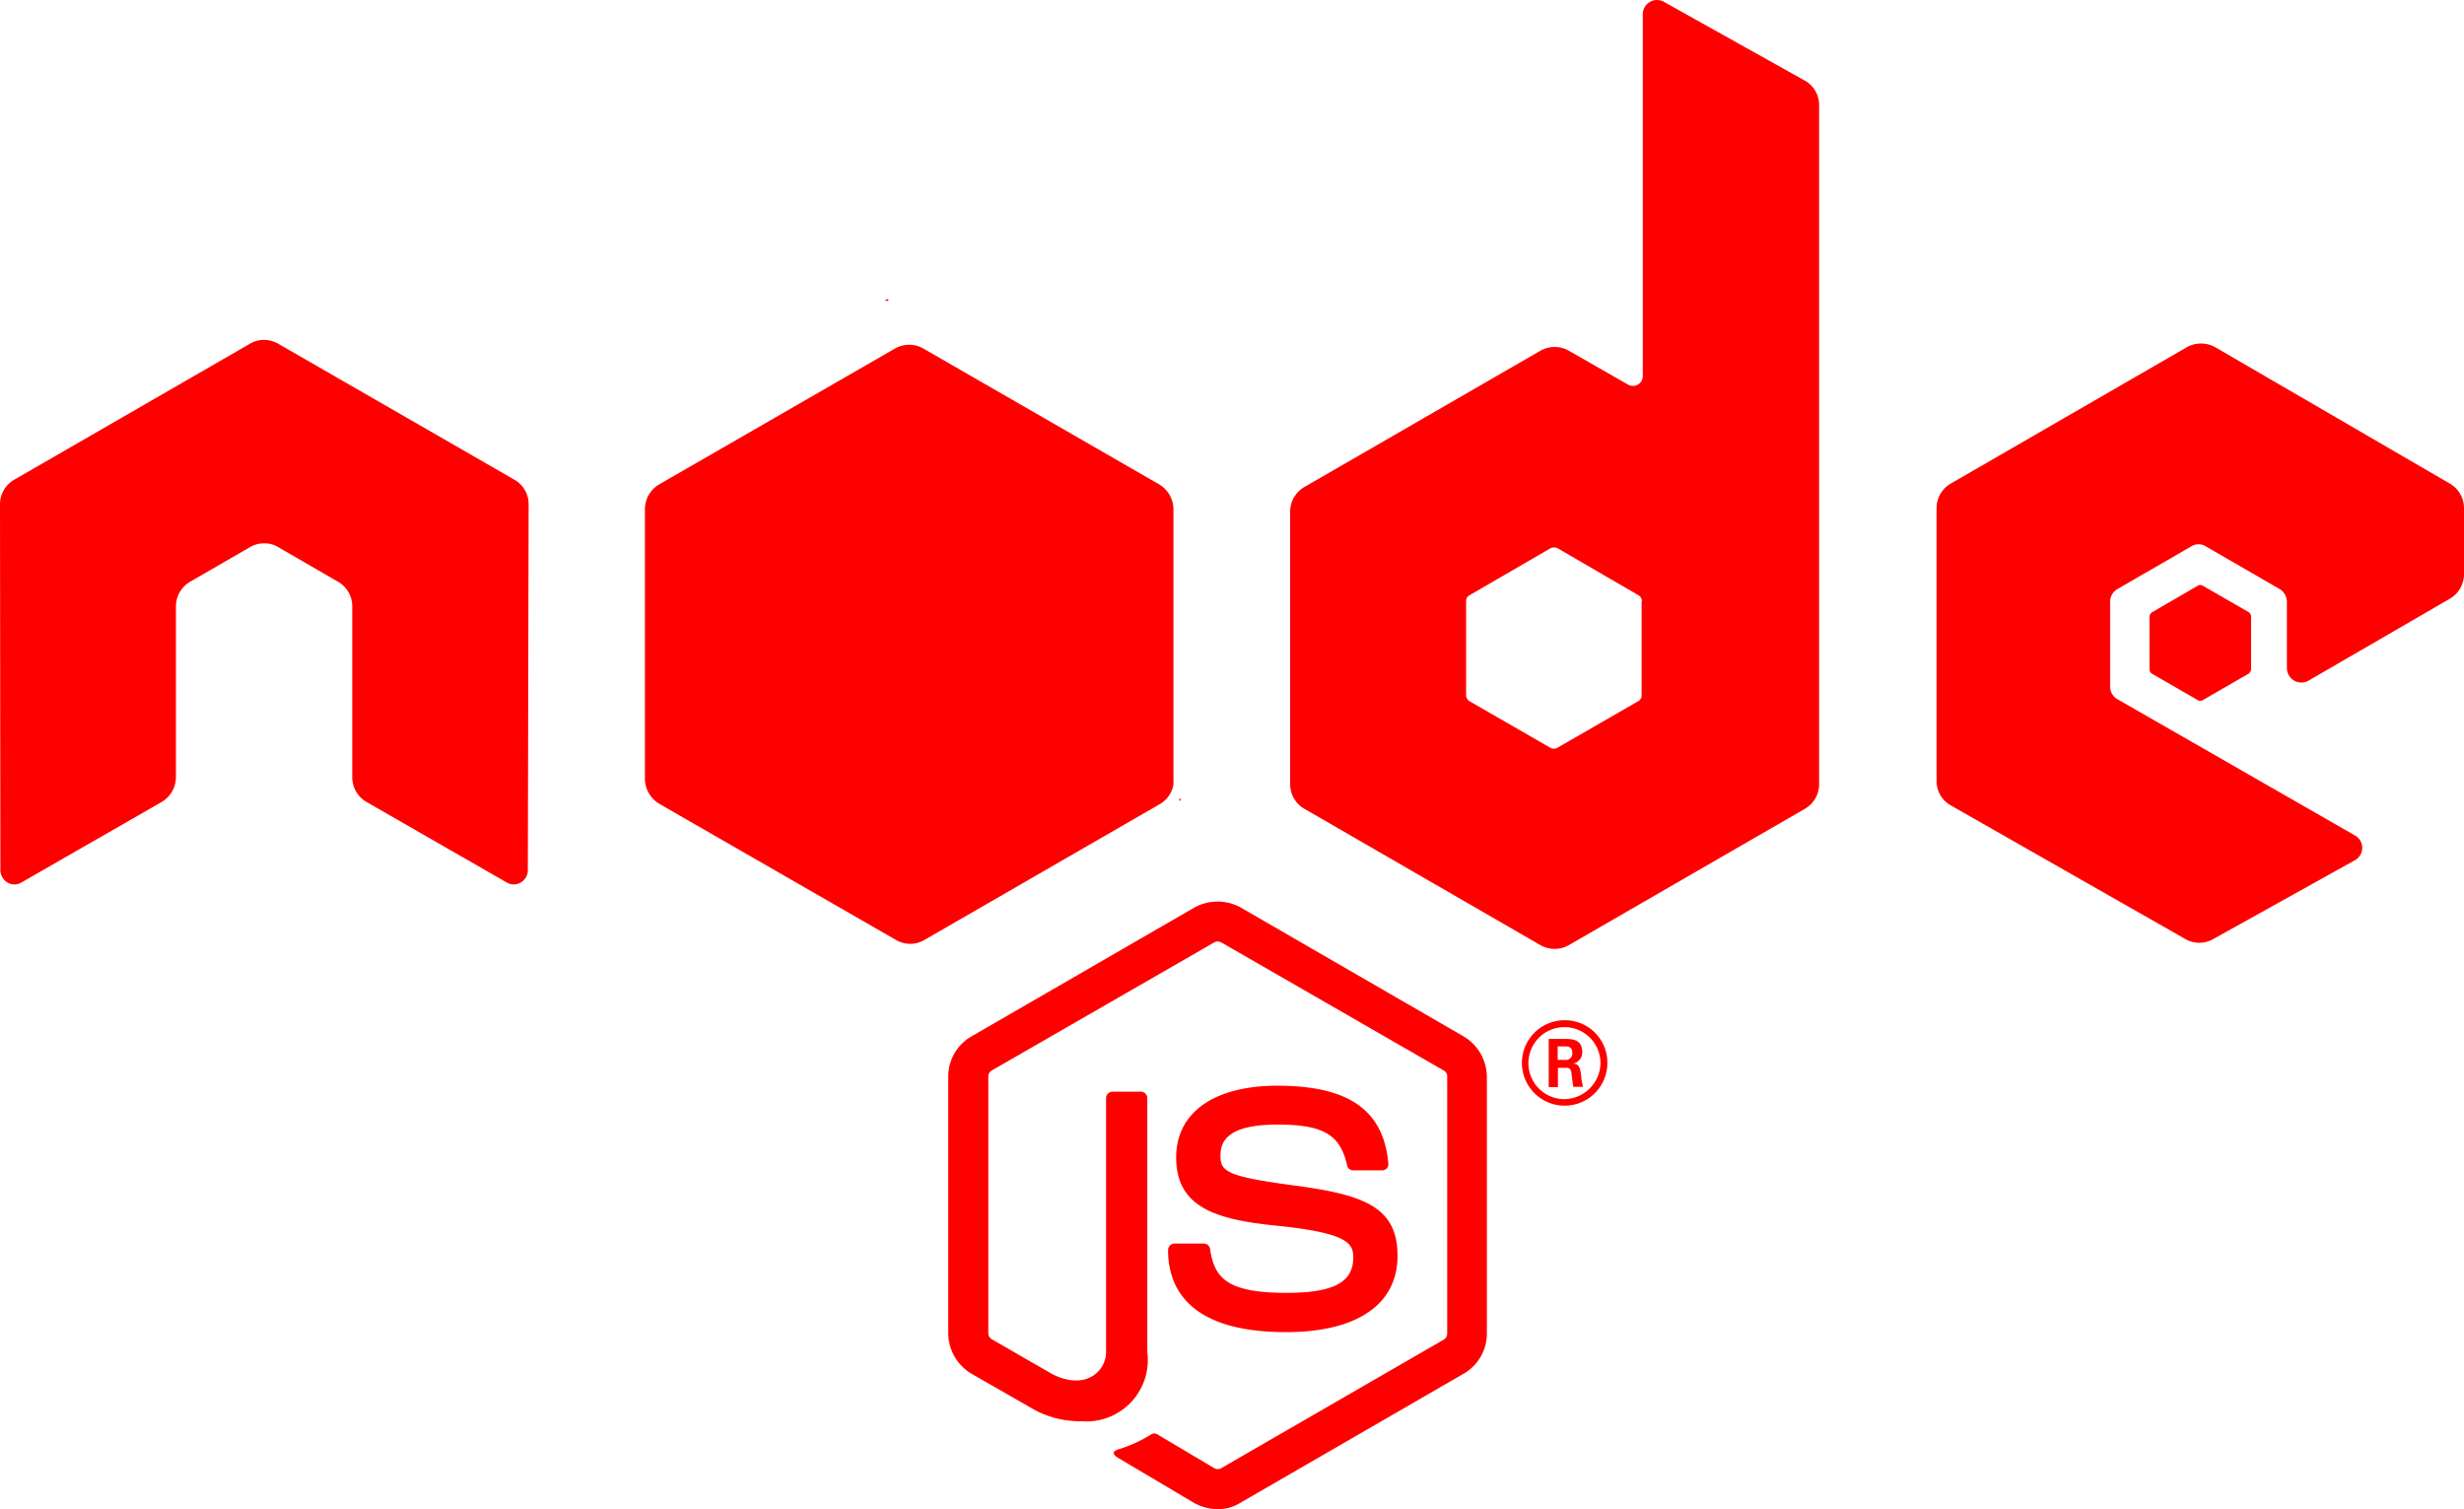 <svg xmlns="http://www.w3.org/2000/svg" width="50" height="30.624" viewBox="0 0 50 30.624">
  <path id="node" d="M349.711,807.312a1.037,1.037,0,0,1-.477-.125l-1.5-.89c-.226-.125-.117-.172-.039-.2a2.725,2.725,0,0,0,.68-.312.131.131,0,0,1,.109.008l1.157.687a.145.145,0,0,0,.14,0l4.516-2.609a.148.148,0,0,0,.07-.125v-5.211a.131.131,0,0,0-.07-.125l-4.516-2.6a.15.15,0,0,0-.14,0l-4.516,2.6a.14.14,0,0,0-.07.125v5.211a.144.144,0,0,0,.07.117l1.234.711c.672.336,1.086-.063,1.086-.453v-5.149a.131.131,0,0,1,.133-.132h.57a.131.131,0,0,1,.133.132v5.149a1.246,1.246,0,0,1-1.336,1.406,1.938,1.938,0,0,1-1.039-.281l-1.187-.68a.965.965,0,0,1-.477-.82v-5.211a.938.938,0,0,1,.477-.82l4.515-2.61a.971.971,0,0,1,.946,0l4.515,2.61a.964.964,0,0,1,.477.82v5.211a.938.938,0,0,1-.477.82l-4.515,2.61A.873.873,0,0,1,349.711,807.312Zm3.648-5.14c0-.977-.656-1.235-2.047-1.422-1.406-.188-1.546-.281-1.546-.61,0-.273.117-.632,1.156-.632.93,0,1.273.2,1.414.828a.125.125,0,0,0,.125.1h.586a.129.129,0,0,0,.094-.039.122.122,0,0,0,.031-.1c-.094-1.078-.8-1.578-2.25-1.578-1.289,0-2.055.546-2.055,1.453,0,.992.766,1.258,2,1.383,1.477.148,1.594.359,1.594.648,0,.508-.406.719-1.359.719-1.2,0-1.461-.3-1.547-.891a.129.129,0,0,0-.133-.109h-.586a.132.132,0,0,0-.133.133c0,.757.414,1.664,2.391,1.664C352.539,803.719,353.359,803.156,353.359,802.172Zm4.258-3.914a.867.867,0,1,1-.867-.868A.861.861,0,0,1,357.617,798.258Zm-.14,0a.731.731,0,1,0-.735.734A.744.744,0,0,0,357.477,798.258Zm-.352.484h-.2c-.008-.047-.039-.3-.039-.3-.016-.054-.031-.086-.1-.086h-.172v.391h-.187v-.977h.336c.117,0,.344,0,.344.258a.229.229,0,0,1-.188.242c.133.008.141.094.164.219A1.124,1.124,0,0,0,357.125,798.742Zm-.219-.687c0-.133-.093-.133-.14-.133h-.157v.273h.149A.131.131,0,0,0,356.906,798.055Zm-21.179-11.133a.569.569,0,0,0-.289-.5l-4.79-2.758a.614.614,0,0,0-.265-.078h-.047a.55.55,0,0,0-.266.078l-4.781,2.758a.576.576,0,0,0-.289.5l.008,7.422a.3.3,0,0,0,.14.25.278.278,0,0,0,.289,0l2.844-1.633a.587.587,0,0,0,.289-.5v-3.469a.579.579,0,0,1,.289-.5l1.211-.7a.554.554,0,0,1,.289-.078.53.53,0,0,1,.289.078l1.211.7a.577.577,0,0,1,.289.5v3.469a.579.579,0,0,0,.289.5l2.844,1.633a.278.278,0,0,0,.289,0,.29.29,0,0,0,.141-.25Zm26.187-8.1V792.6a.575.575,0,0,1-.289.5l-4.789,2.766a.584.584,0,0,1-.578,0l-4.789-2.766a.575.575,0,0,1-.289-.5V787.07a.577.577,0,0,1,.289-.5l4.789-2.765a.584.584,0,0,1,.578,0l1.2.687a.2.2,0,0,0,.3-.172v-7.344a.288.288,0,0,1,.43-.25l2.851,1.594A.566.566,0,0,1,361.914,778.82Zm-3.594,10.07a.149.149,0,0,0-.07-.125l-1.641-.953a.167.167,0,0,0-.148,0l-1.641.953a.133.133,0,0,0-.07.125v1.9a.148.148,0,0,0,.07.125l1.641.945a.147.147,0,0,0,.141,0l1.64-.945a.132.132,0,0,0,.07-.125v-1.9Zm16.391-.054a.577.577,0,0,0,.289-.5V787a.576.576,0,0,0-.289-.5l-4.758-2.766a.589.589,0,0,0-.578,0l-4.789,2.766a.576.576,0,0,0-.289.5v5.531a.567.567,0,0,0,.289.5l4.758,2.711a.569.569,0,0,0,.57,0l2.875-1.6a.287.287,0,0,0,0-.5l-4.82-2.765a.29.29,0,0,1-.149-.25V788.89a.29.29,0,0,1,.149-.25l1.5-.867a.278.278,0,0,1,.289,0l1.5.867a.307.307,0,0,1,.148.25v1.36a.294.294,0,0,0,.438.25Zm-6.039.273a.122.122,0,0,0-.055.094v1.062a.108.108,0,0,0,.055.094l.922.531a.092.092,0,0,0,.109,0l.922-.531a.119.119,0,0,0,.055-.094V789.2a.11.11,0,0,0-.055-.094l-.922-.531a.1.1,0,0,0-.109,0Zm-19.86,3.4v-5.5a.593.593,0,0,0-.3-.5l-4.774-2.75a.584.584,0,0,0-.578,0l-4.773,2.75a.582.582,0,0,0-.3.5v5.5a.6.6,0,0,0,.313.5l4.781,2.75a.569.569,0,0,0,.578,0l4.766-2.75a.581.581,0,0,0,.281-.368A.666.666,0,0,0,348.812,792.508Zm-5.8-9.758-.063.039h.086Zm5.953,10.172-.031-.055v.07Z" transform="translate(-325 -776.688)" fill="red"/>
</svg>

